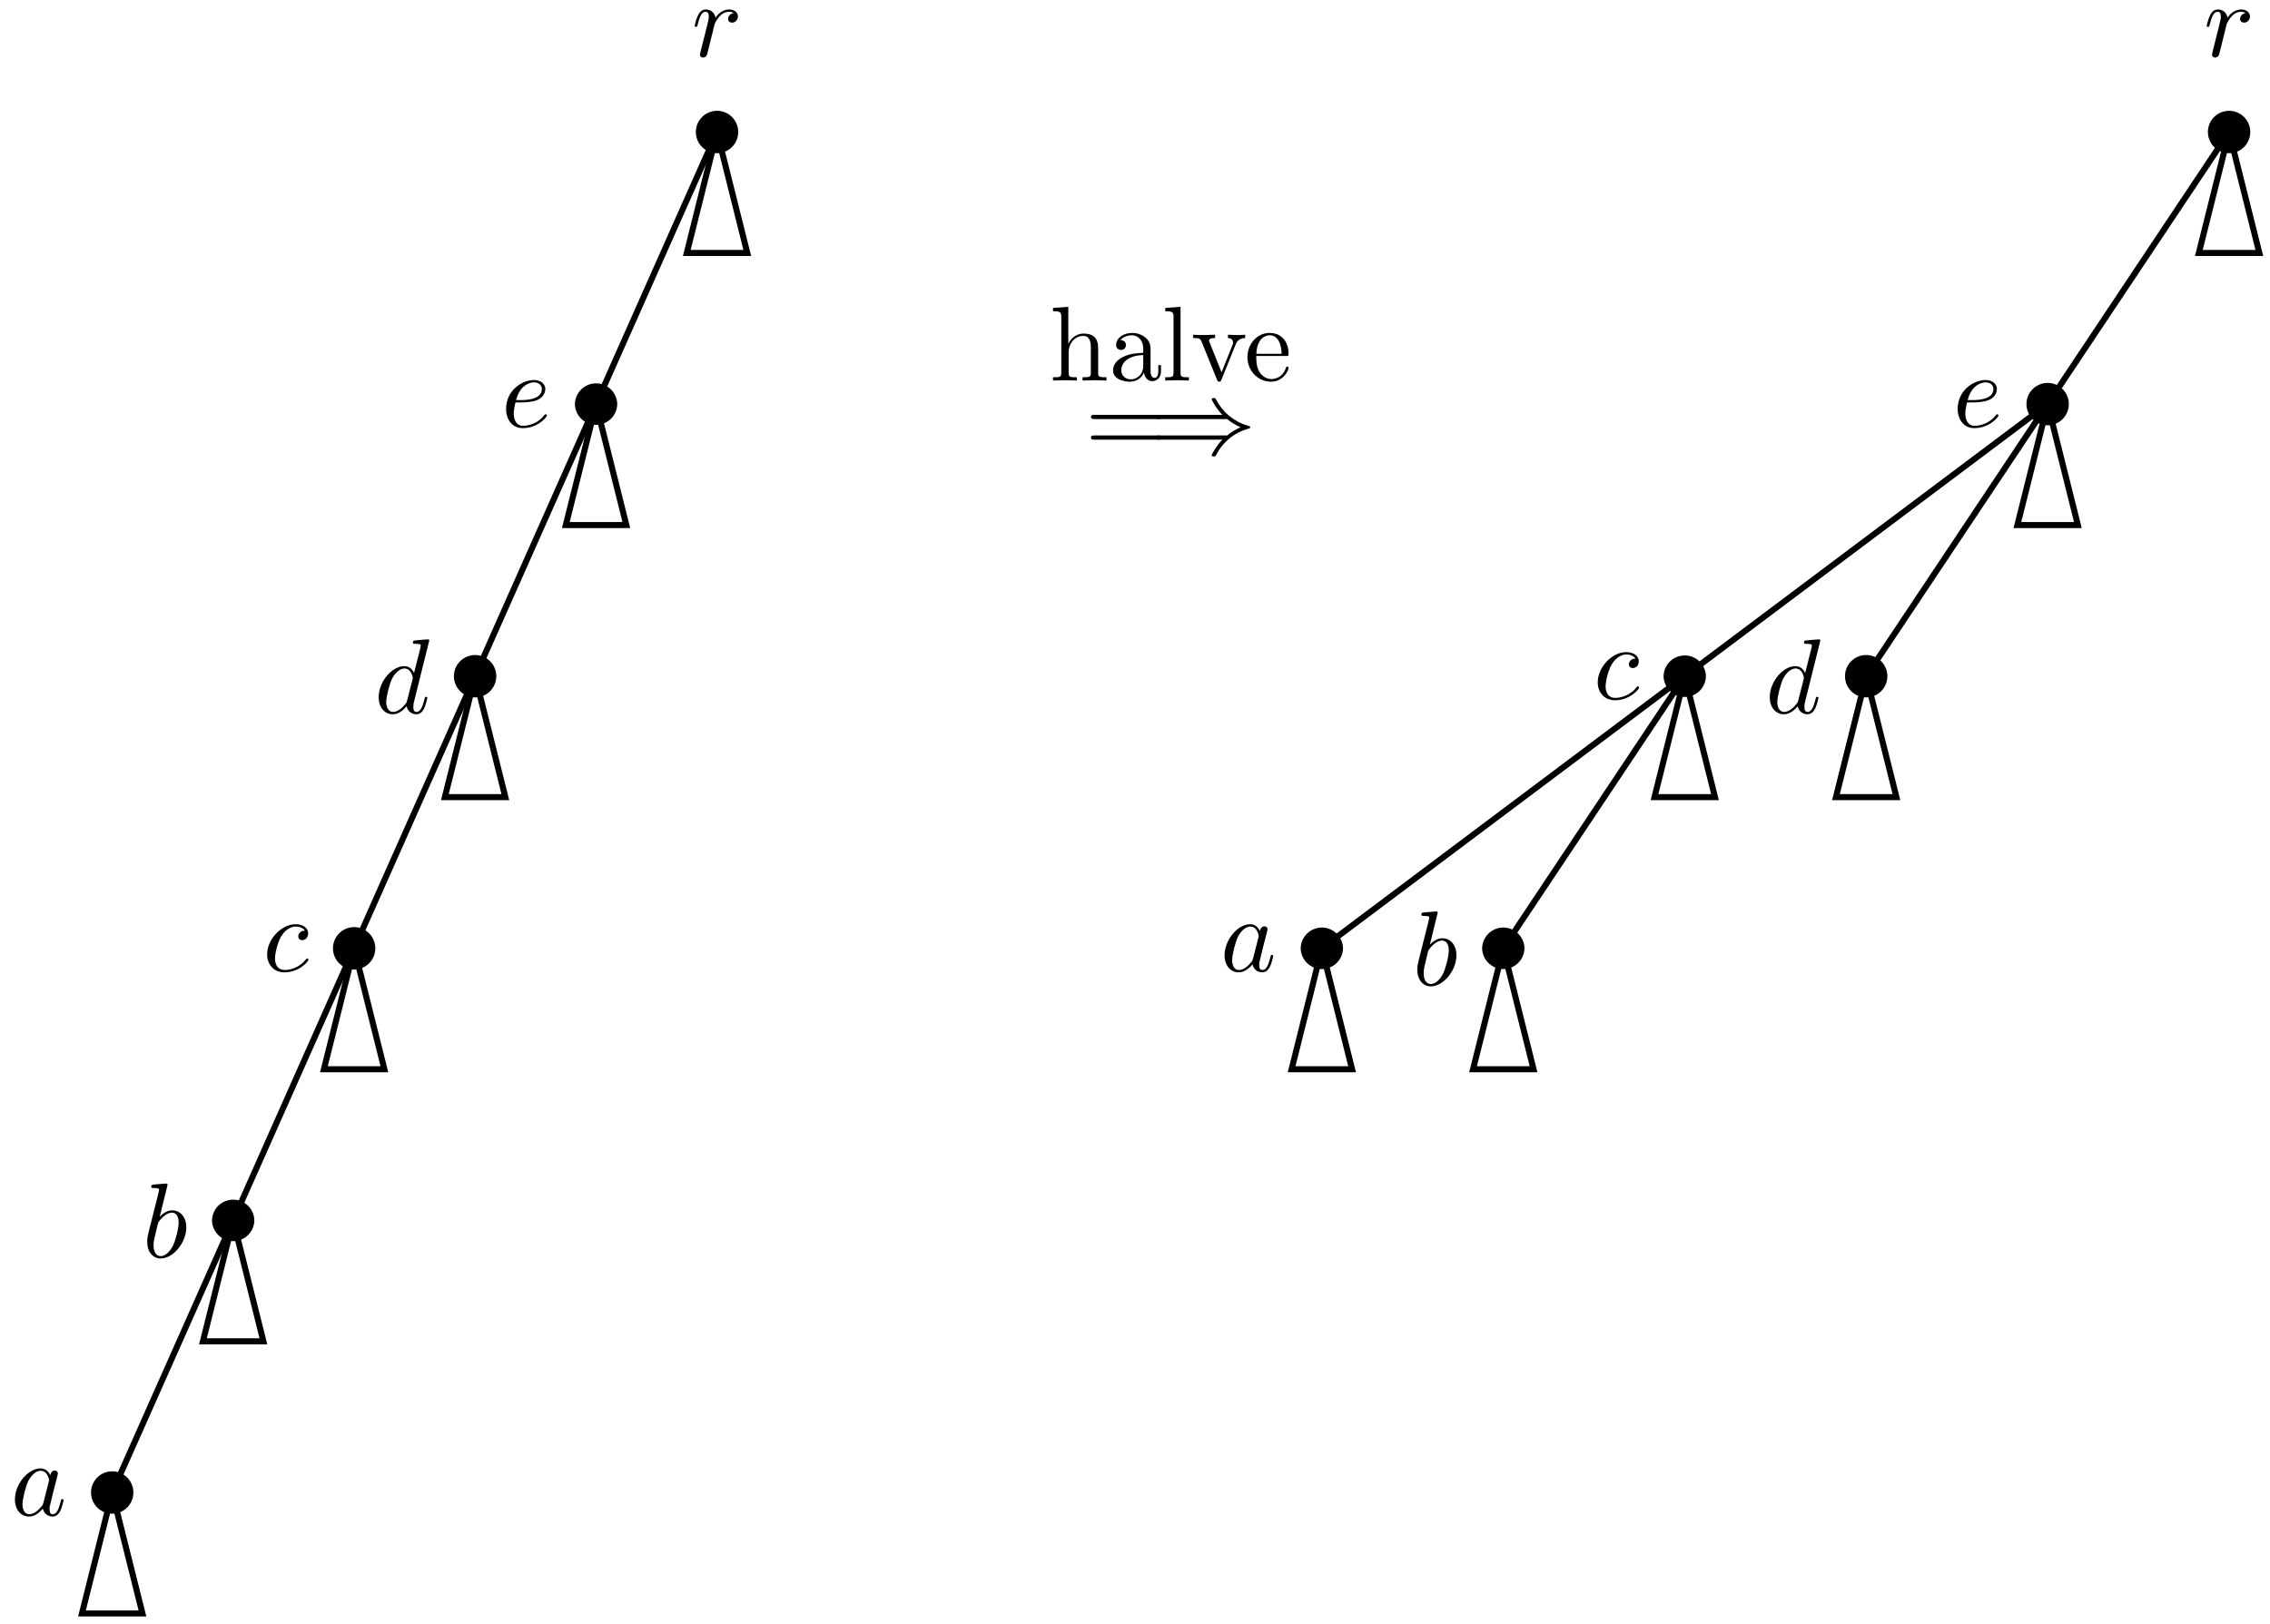 <?xml version="1.0" encoding="utf-8"?>
<svg xmlns="http://www.w3.org/2000/svg" fill="none" version="1.1" viewBox="-67.211 -12.376 212.778 152.274" x="-67.211pt" y="-12.376pt" width="212.778pt" height="152.274pt" stroke-width="0.567" stroke-miterlimit="10">
 <path d="M0 0L-11.339 25.512" stroke="#000"/>
 <path d="M-11.339 25.512L-22.677 51.024" stroke="#000"/>
 <path d="M-22.677 51.024L-34.016 76.535" stroke="#000"/>
 <path d="M-34.016 76.535L-45.354 102.047" stroke="#000"/>
 <path d="M-45.354 102.047L-56.693 127.559" stroke="#000"/>
 <path d="M0 0L-2.835 11.339L2.835 11.339Z" stroke="#000"/>
 <path d="M1.701 0L1.701 -0.003A1.701 1.701 0 0 0 -1.701 -9.63588e-16A1.701 1.701 0 0 0 1.701 0.003Z" stroke="#000" fill="#000"/>
 <g transform="matrix(1,0,0,1,0,-7.087)">
  <path d="M-2.097 -0M-1.509 -0.588C-1.539 -0.438 -1.599 -0.209 -1.599 -0.159C-1.599 0.02 -1.459 0.11 -1.31 0.11C-1.19 0.11 -1.011 0.03 -0.941 -0.169C-0.921 -0.209 -0.582 -1.564 -0.543 -1.743C-0.463 -2.072 -0.284 -2.77 -0.224 -3.039C-0.184 -3.168 0.095 -3.636 0.334 -3.856C0.414 -3.925 0.703 -4.184 1.131 -4.184C1.39 -4.184 1.54 -4.065 1.55 -4.065C1.251 -4.015 1.031 -3.776 1.031 -3.517C1.031 -3.357 1.141 -3.168 1.41 -3.168C1.679 -3.168 1.958 -3.397 1.958 -3.756C1.958 -4.105 1.639 -4.403 1.131 -4.403C0.484 -4.403 0.045 -3.915 -0.144 -3.636C-0.224 -4.085 -0.582 -4.403 -1.051 -4.403C-1.509 -4.403 -1.698 -4.015 -1.788 -3.836C-1.967 -3.497 -2.097 -2.899 -2.097 -2.869C-2.097 -2.77 -1.997 -2.77 -1.977 -2.77C-1.878 -2.77 -1.868 -2.78 -1.808 -2.999C-1.639 -3.706 -1.439 -4.184 -1.081 -4.184C-0.911 -4.184 -0.772 -4.105 -0.772 -3.726C-0.772 -3.517 -0.802 -3.407 -0.931 -2.889ZM-0.931 -2.889" fill="black"/>
 </g>
 <path d="M-11.339 25.512L-14.173 36.85L-8.504 36.85Z" stroke="#000"/>
 <path d="M-9.638 25.512L-9.638 25.509A1.701 1.701 0 0 0 -13.039 25.512A1.701 1.701 0 0 0 -9.638 25.515Z" stroke="#000" fill="#000"/>
 <g transform="matrix(1,0,0,1,-15.591,25.512)">
  <path d="M-4.181 2.145M-2.776 -0.157C-2.487 -0.157 -1.75 -0.177 -1.252 -0.386C-0.554 -0.685 -0.504 -1.272 -0.504 -1.412C-0.504 -1.85 -0.883 -2.259 -1.57 -2.259C-2.676 -2.259 -4.181 -1.292 -4.181 0.451C-4.181 1.467 -3.593 2.254 -2.616 2.254C-1.192 2.254 -0.355 1.198 -0.355 1.079C-0.355 1.019 -0.415 0.949 -0.474 0.949C-0.524 0.949 -0.544 0.969 -0.604 1.049C-1.391 2.035 -2.477 2.035 -2.597 2.035C-3.374 2.035 -3.463 1.198 -3.463 0.879C-3.463 0.76 -3.453 0.451 -3.304 -0.157ZM-3.304 -0.157M-3.244 -0.376C-2.856 -1.89 -1.829 -2.04 -1.57 -2.04C-1.102 -2.04 -0.833 -1.751 -0.833 -1.412C-0.833 -0.376 -2.427 -0.376 -2.836 -0.376ZM-2.836 -0.376" fill="black"/>
 </g>
 <path d="M-22.677 51.024L-25.512 62.362L-19.843 62.362Z" stroke="#000"/>
 <path d="M-20.976 51.024L-20.976 51.021A1.701 1.701 0 0 0 -24.378 51.024A1.701 1.701 0 0 0 -20.976 51.027Z" stroke="#000" fill="#000"/>
 <g transform="matrix(1,0,0,1,-26.929,51.024)">
  <path d="M-4.787 3.459M-0.045 -3.345C-0.045 -3.355 -0.045 -3.455 -0.174 -3.455C-0.324 -3.455 -1.27 -3.365 -1.439 -3.345C-1.519 -3.335 -1.579 -3.285 -1.579 -3.156C-1.579 -3.036 -1.489 -3.036 -1.34 -3.036C-0.862 -3.036 -0.842 -2.967 -0.842 -2.867L-0.872 -2.668L-1.469 -0.307C-1.649 -0.675 -1.938 -0.944 -2.386 -0.944C-3.552 -0.944 -4.787 0.52 -4.787 1.975C-4.787 2.911 -4.239 3.569 -3.462 3.569C-3.263 3.569 -2.764 3.529 -2.167 2.822C-2.087 3.24 -1.738 3.569 -1.26 3.569C-0.911 3.569 -0.682 3.34 -0.523 3.021C-0.354 2.662 -0.224 2.055 -0.224 2.035C-0.224 1.935 -0.314 1.935 -0.344 1.935C-0.443 1.935 -0.453 1.975 -0.483 2.114C-0.652 2.762 -0.832 3.35 -1.24 3.35C-1.509 3.35 -1.539 3.091 -1.539 2.891C-1.539 2.652 -1.519 2.583 -1.479 2.413ZM-1.479 2.413M-2.117 2.274C-2.167 2.453 -2.167 2.473 -2.316 2.642C-2.755 3.19 -3.163 3.35 -3.442 3.35C-3.94 3.35 -4.08 2.802 -4.08 2.413C-4.08 1.915 -3.761 0.69 -3.532 0.231C-3.223 -0.356 -2.774 -0.725 -2.376 -0.725C-1.728 -0.725 -1.589 0.092 -1.589 0.152C-1.589 0.211 -1.609 0.271 -1.619 0.321ZM-1.619 0.321" fill="black"/>
 </g>
 <path d="M-34.016 76.535L-36.85 87.874L-31.181 87.874Z" stroke="#000"/>
 <path d="M-32.315 76.535L-32.315 76.532A1.701 1.701 0 0 0 -35.717 76.535A1.701 1.701 0 0 0 -32.315 76.538Z" stroke="#000" fill="#000"/>
 <g transform="matrix(1,0,0,1,-38.268,76.535)">
  <path d="M-3.903 2.145M-0.366 -1.641C-0.526 -1.641 -0.665 -1.641 -0.805 -1.502C-0.964 -1.352 -0.984 -1.183 -0.984 -1.113C-0.984 -0.874 -0.805 -0.764 -0.615 -0.764C-0.326 -0.764 -0.057 -1.003 -0.057 -1.402C-0.057 -1.89 -0.526 -2.259 -1.233 -2.259C-2.578 -2.259 -3.903 -0.834 -3.903 0.571C-3.903 1.467 -3.325 2.254 -2.289 2.254C-0.864 2.254 -0.027 1.198 -0.027 1.079C-0.027 1.019 -0.087 0.949 -0.147 0.949C-0.197 0.949 -0.217 0.969 -0.277 1.049C-1.064 2.035 -2.15 2.035 -2.269 2.035C-2.897 2.035 -3.166 1.547 -3.166 0.949C-3.166 0.541 -2.966 -0.426 -2.628 -1.043C-2.319 -1.611 -1.771 -2.04 -1.223 -2.04C-0.884 -2.04 -0.506 -1.91 -0.366 -1.641ZM-0.366 -1.641" fill="black"/>
 </g>
 <path d="M-45.354 102.047L-48.189 113.386L-42.52 113.386Z" stroke="#000"/>
 <path d="M-43.654 102.047L-43.654 102.044A1.701 1.701 0 0 0 -47.055 102.047A1.701 1.701 0 0 0 -43.654 102.05Z" stroke="#000" fill="#000"/>
 <g transform="matrix(1,0,0,1,-49.606,102.047)">
  <path d="M-3.807 3.459M-1.895 -3.345C-1.895 -3.355 -1.895 -3.455 -2.024 -3.455C-2.253 -3.455 -2.98 -3.375 -3.24 -3.355C-3.319 -3.345 -3.429 -3.335 -3.429 -3.156C-3.429 -3.036 -3.339 -3.036 -3.19 -3.036C-2.711 -3.036 -2.692 -2.967 -2.692 -2.867C-2.692 -2.797 -2.781 -2.459 -2.831 -2.249L-3.648 0.998C-3.768 1.497 -3.807 1.656 -3.807 2.005C-3.807 2.951 -3.279 3.569 -2.542 3.569C-1.367 3.569 -0.141 2.084 -0.141 0.65C-0.141 -0.257 -0.669 -0.944 -1.466 -0.944C-1.924 -0.944 -2.333 -0.655 -2.632 -0.346ZM-2.632 -0.346M-2.831 0.421C-2.771 0.201 -2.771 0.182 -2.682 0.072C-2.193 -0.576 -1.745 -0.725 -1.486 -0.725C-1.127 -0.725 -0.858 -0.426 -0.858 0.211C-0.858 0.799 -1.187 1.945 -1.367 2.324C-1.695 2.991 -2.154 3.35 -2.542 3.35C-2.881 3.35 -3.21 3.081 -3.21 2.343C-3.21 2.154 -3.21 1.965 -3.05 1.337ZM-3.05 1.337" fill="black"/>
 </g>
 <path d="M-56.693 127.559L-59.528 138.898L-53.858 138.898Z" stroke="#000"/>
 <path d="M-54.992 127.559L-54.992 127.556A1.701 1.701 0 0 0 -58.394 127.559A1.701 1.701 0 0 0 -54.992 127.562Z" stroke="#000" fill="#000"/>
 <g transform="matrix(1,0,0,1,-60.945,127.559)">
  <path d="M-4.868 2.145M-1.55 -1.621C-1.729 -1.99 -2.018 -2.259 -2.467 -2.259C-3.632 -2.259 -4.868 -0.794 -4.868 0.66C-4.868 1.597 -4.32 2.254 -3.543 2.254C-3.343 2.254 -2.845 2.214 -2.247 1.507C-2.168 1.926 -1.819 2.254 -1.341 2.254C-0.992 2.254 -0.763 2.025 -0.604 1.706C-0.434 1.348 -0.305 0.74 -0.305 0.72C-0.305 0.62 -0.394 0.62 -0.424 0.62C-0.524 0.62 -0.534 0.66 -0.564 0.8C-0.733 1.447 -0.912 2.035 -1.321 2.035C-1.59 2.035 -1.62 1.776 -1.62 1.577C-1.62 1.358 -1.6 1.278 -1.49 0.84C-1.381 0.421 -1.361 0.322 -1.271 -0.057L-0.912 -1.452C-0.843 -1.731 -0.843 -1.751 -0.843 -1.791C-0.843 -1.96 -0.962 -2.06 -1.132 -2.06C-1.371 -2.06 -1.52 -1.84 -1.55 -1.621ZM-1.55 -1.621M-2.198 0.959C-2.247 1.139 -2.247 1.158 -2.397 1.328C-2.835 1.876 -3.244 2.035 -3.523 2.035C-4.021 2.035 -4.16 1.487 -4.16 1.099C-4.16 0.601 -3.841 -0.625 -3.612 -1.083C-3.304 -1.671 -2.855 -2.04 -2.457 -2.04C-1.809 -2.04 -1.67 -1.223 -1.67 -1.163C-1.67 -1.103 -1.69 -1.043 -1.7 -0.994ZM-1.7 -0.994" fill="black"/>
 </g>
 <g transform="matrix(1,-0,-0,1,141.732,-0)">
  <path d="M0 -0L-17.008 25.512" stroke="#000"/>
  <path d="M-17.008 25.512L-34.016 51.024" stroke="#000"/>
  <path d="M-17.008 25.512L-51.024 51.024" stroke="#000"/>
  <path d="M-51.024 51.024L-68.031 76.535" stroke="#000"/>
  <path d="M-51.024 51.024L-85.039 76.535" stroke="#000"/>
  <path d="M0 -0L-2.835 11.339L2.835 11.339Z" stroke="#000"/>
  <path d="M1.701 -0L1.701 -0.003A1.701 1.701 0 0 0 -1.701 -9.63588e-16A1.701 1.701 0 0 0 1.701 0.003Z" stroke="#000" fill="#000"/>
  <g transform="matrix(1,0,0,1,0,-7.087)">
   <path d="M-2.097 -0M-1.509 -0.588C-1.539 -0.438 -1.599 -0.209 -1.599 -0.159C-1.599 0.02 -1.459 0.11 -1.31 0.11C-1.19 0.11 -1.011 0.03 -0.941 -0.169C-0.921 -0.209 -0.582 -1.564 -0.543 -1.743C-0.463 -2.072 -0.284 -2.77 -0.224 -3.039C-0.184 -3.168 0.095 -3.636 0.334 -3.856C0.414 -3.925 0.703 -4.184 1.131 -4.184C1.39 -4.184 1.54 -4.065 1.55 -4.065C1.251 -4.015 1.031 -3.776 1.031 -3.517C1.031 -3.357 1.141 -3.168 1.41 -3.168C1.679 -3.168 1.958 -3.397 1.958 -3.756C1.958 -4.105 1.639 -4.403 1.131 -4.403C0.484 -4.403 0.045 -3.915 -0.144 -3.636C-0.224 -4.085 -0.582 -4.403 -1.051 -4.403C-1.509 -4.403 -1.698 -4.015 -1.788 -3.836C-1.967 -3.497 -2.097 -2.899 -2.097 -2.869C-2.097 -2.77 -1.997 -2.77 -1.977 -2.77C-1.878 -2.77 -1.868 -2.78 -1.808 -2.999C-1.639 -3.706 -1.439 -4.184 -1.081 -4.184C-0.911 -4.184 -0.772 -4.105 -0.772 -3.726C-0.772 -3.517 -0.802 -3.407 -0.931 -2.889ZM-0.931 -2.889" fill="black"/>
  </g>
  <path d="M-17.008 25.512L-19.843 36.85L-14.173 36.85Z" stroke="#000"/>
  <path d="M-15.307 25.512L-15.307 25.509A1.701 1.701 0 0 0 -18.709 25.512A1.701 1.701 0 0 0 -15.307 25.515Z" stroke="#000" fill="#000"/>
  <g transform="matrix(1,0,0,1,-21.26,25.512)">
   <path d="M-4.181 2.145M-2.776 -0.157C-2.487 -0.157 -1.75 -0.177 -1.252 -0.386C-0.554 -0.685 -0.504 -1.272 -0.504 -1.412C-0.504 -1.85 -0.883 -2.259 -1.57 -2.259C-2.676 -2.259 -4.181 -1.292 -4.181 0.451C-4.181 1.467 -3.593 2.254 -2.616 2.254C-1.192 2.254 -0.355 1.198 -0.355 1.079C-0.355 1.019 -0.415 0.949 -0.474 0.949C-0.524 0.949 -0.544 0.969 -0.604 1.049C-1.391 2.035 -2.477 2.035 -2.597 2.035C-3.374 2.035 -3.463 1.198 -3.463 0.879C-3.463 0.76 -3.453 0.451 -3.304 -0.157ZM-3.304 -0.157M-3.244 -0.376C-2.856 -1.89 -1.829 -2.04 -1.57 -2.04C-1.102 -2.04 -0.833 -1.751 -0.833 -1.412C-0.833 -0.376 -2.427 -0.376 -2.836 -0.376ZM-2.836 -0.376" fill="black"/>
  </g>
  <path d="M-34.016 51.024L-36.85 62.362L-31.181 62.362Z" stroke="#000"/>
  <path d="M-32.315 51.024L-32.315 51.021A1.701 1.701 0 0 0 -35.717 51.024A1.701 1.701 0 0 0 -32.315 51.027Z" stroke="#000" fill="#000"/>
  <g transform="matrix(1,0,0,1,-38.268,51.024)">
   <path d="M-4.787 3.459M-0.045 -3.345C-0.045 -3.355 -0.045 -3.455 -0.174 -3.455C-0.324 -3.455 -1.27 -3.365 -1.439 -3.345C-1.519 -3.335 -1.579 -3.285 -1.579 -3.156C-1.579 -3.036 -1.489 -3.036 -1.34 -3.036C-0.862 -3.036 -0.842 -2.967 -0.842 -2.867L-0.872 -2.668L-1.469 -0.307C-1.649 -0.675 -1.938 -0.944 -2.386 -0.944C-3.552 -0.944 -4.787 0.52 -4.787 1.975C-4.787 2.911 -4.239 3.569 -3.462 3.569C-3.263 3.569 -2.764 3.529 -2.167 2.822C-2.087 3.24 -1.738 3.569 -1.26 3.569C-0.911 3.569 -0.682 3.34 -0.523 3.021C-0.354 2.662 -0.224 2.055 -0.224 2.035C-0.224 1.935 -0.314 1.935 -0.344 1.935C-0.443 1.935 -0.453 1.975 -0.483 2.114C-0.652 2.762 -0.832 3.35 -1.24 3.35C-1.509 3.35 -1.539 3.091 -1.539 2.891C-1.539 2.652 -1.519 2.583 -1.479 2.413ZM-1.479 2.413M-2.117 2.274C-2.167 2.453 -2.167 2.473 -2.316 2.642C-2.755 3.19 -3.163 3.35 -3.442 3.35C-3.94 3.35 -4.08 2.802 -4.08 2.413C-4.08 1.915 -3.761 0.69 -3.532 0.231C-3.223 -0.356 -2.774 -0.725 -2.376 -0.725C-1.728 -0.725 -1.589 0.092 -1.589 0.152C-1.589 0.211 -1.609 0.271 -1.619 0.321ZM-1.619 0.321" fill="black"/>
  </g>
  <path d="M-51.024 51.024L-53.858 62.362L-48.189 62.362Z" stroke="#000"/>
  <path d="M-49.323 51.024L-49.323 51.021A1.701 1.701 0 0 0 -52.724 51.024A1.701 1.701 0 0 0 -49.323 51.027Z" stroke="#000" fill="#000"/>
  <g transform="matrix(1,0,0,1,-55.276,51.024)">
   <path d="M-3.903 2.145M-0.366 -1.641C-0.526 -1.641 -0.665 -1.641 -0.805 -1.502C-0.964 -1.352 -0.984 -1.183 -0.984 -1.113C-0.984 -0.874 -0.805 -0.764 -0.615 -0.764C-0.326 -0.764 -0.057 -1.003 -0.057 -1.402C-0.057 -1.89 -0.526 -2.259 -1.233 -2.259C-2.578 -2.259 -3.903 -0.834 -3.903 0.571C-3.903 1.467 -3.325 2.254 -2.289 2.254C-0.864 2.254 -0.027 1.198 -0.027 1.079C-0.027 1.019 -0.087 0.949 -0.147 0.949C-0.197 0.949 -0.217 0.969 -0.277 1.049C-1.064 2.035 -2.15 2.035 -2.269 2.035C-2.897 2.035 -3.166 1.547 -3.166 0.949C-3.166 0.541 -2.966 -0.426 -2.628 -1.043C-2.319 -1.611 -1.771 -2.04 -1.223 -2.04C-0.884 -2.04 -0.506 -1.91 -0.366 -1.641ZM-0.366 -1.641" fill="black"/>
  </g>
  <path d="M-68.031 76.535L-70.866 87.874L-65.197 87.874Z" stroke="#000"/>
  <path d="M-66.331 76.535L-66.331 76.532A1.701 1.701 0 0 0 -69.732 76.535A1.701 1.701 0 0 0 -66.331 76.538Z" stroke="#000" fill="#000"/>
  <g transform="matrix(1,0,0,1,-72.283,76.535)">
   <path d="M-3.807 3.459M-1.895 -3.345C-1.895 -3.355 -1.895 -3.455 -2.024 -3.455C-2.253 -3.455 -2.98 -3.375 -3.24 -3.355C-3.319 -3.345 -3.429 -3.335 -3.429 -3.156C-3.429 -3.036 -3.339 -3.036 -3.19 -3.036C-2.711 -3.036 -2.692 -2.967 -2.692 -2.867C-2.692 -2.797 -2.781 -2.459 -2.831 -2.249L-3.648 0.998C-3.768 1.497 -3.807 1.656 -3.807 2.005C-3.807 2.951 -3.279 3.569 -2.542 3.569C-1.367 3.569 -0.141 2.084 -0.141 0.65C-0.141 -0.257 -0.669 -0.944 -1.466 -0.944C-1.924 -0.944 -2.333 -0.655 -2.632 -0.346ZM-2.632 -0.346M-2.831 0.421C-2.771 0.201 -2.771 0.182 -2.682 0.072C-2.193 -0.576 -1.745 -0.725 -1.486 -0.725C-1.127 -0.725 -0.858 -0.426 -0.858 0.211C-0.858 0.799 -1.187 1.945 -1.367 2.324C-1.695 2.991 -2.154 3.35 -2.542 3.35C-2.881 3.35 -3.21 3.081 -3.21 2.343C-3.21 2.154 -3.21 1.965 -3.05 1.337ZM-3.05 1.337" fill="black"/>
  </g>
  <path d="M-85.039 76.535L-87.874 87.874L-82.205 87.874Z" stroke="#000"/>
  <path d="M-83.339 76.535L-83.339 76.532A1.701 1.701 0 0 0 -86.74 76.535A1.701 1.701 0 0 0 -83.339 76.538Z" stroke="#000" fill="#000"/>
  <g transform="matrix(1,0,0,1,-89.291,76.535)">
   <path d="M-4.868 2.145M-1.55 -1.621C-1.729 -1.99 -2.018 -2.259 -2.467 -2.259C-3.632 -2.259 -4.868 -0.794 -4.868 0.66C-4.868 1.597 -4.32 2.254 -3.543 2.254C-3.343 2.254 -2.845 2.214 -2.247 1.507C-2.168 1.926 -1.819 2.254 -1.341 2.254C-0.992 2.254 -0.763 2.025 -0.604 1.706C-0.434 1.348 -0.305 0.74 -0.305 0.72C-0.305 0.62 -0.394 0.62 -0.424 0.62C-0.524 0.62 -0.534 0.66 -0.564 0.8C-0.733 1.447 -0.912 2.035 -1.321 2.035C-1.59 2.035 -1.62 1.776 -1.62 1.577C-1.62 1.358 -1.6 1.278 -1.49 0.84C-1.381 0.421 -1.361 0.322 -1.271 -0.057L-0.912 -1.452C-0.843 -1.731 -0.843 -1.751 -0.843 -1.791C-0.843 -1.96 -0.962 -2.06 -1.132 -2.06C-1.371 -2.06 -1.52 -1.84 -1.55 -1.621ZM-1.55 -1.621M-2.198 0.959C-2.247 1.139 -2.247 1.158 -2.397 1.328C-2.835 1.876 -3.244 2.035 -3.523 2.035C-4.021 2.035 -4.16 1.487 -4.16 1.099C-4.16 0.601 -3.841 -0.625 -3.612 -1.083C-3.304 -1.671 -2.855 -2.04 -2.457 -2.04C-1.809 -2.04 -1.67 -1.223 -1.67 -1.163C-1.67 -1.103 -1.69 -1.043 -1.7 -0.994ZM-1.7 -0.994" fill="black"/>
  </g>
 </g>
 <g transform="matrix(1,0,0,1,42.52,19.843)">
  <path d="M-11.028 3.459M-10.251 2.702C-10.251 3.15 -10.36 3.15 -11.028 3.15L-11.028 3.459C-10.679 3.449 -10.171 3.429 -9.902 3.429C-9.643 3.429 -9.125 3.449 -8.786 3.459L-8.786 3.15C-9.453 3.15 -9.563 3.15 -9.563 2.702L-9.563 0.869C-9.563 -0.167 -8.856 -0.725 -8.218 -0.725C-7.59 -0.725 -7.481 -0.187 -7.481 0.381L-7.481 2.702C-7.481 3.15 -7.59 3.15 -8.258 3.15L-8.258 3.459C-7.909 3.449 -7.401 3.429 -7.132 3.429C-6.873 3.429 -6.355 3.449 -6.016 3.459L-6.016 3.15C-6.534 3.15 -6.783 3.15 -6.793 2.852L-6.793 0.949C-6.793 0.092 -6.793 -0.217 -7.102 -0.576C-7.242 -0.745 -7.571 -0.944 -8.148 -0.944C-8.985 -0.944 -9.424 -0.346 -9.593 0.032L-9.593 -3.455L-11.028 -3.345L-11.028 -3.036C-10.33 -3.036 -10.251 -2.967 -10.251 -2.478ZM-10.251 -2.478M-5.399 3.459M-2.5 2.702C-2.46 3.101 -2.191 3.519 -1.722 3.519C-1.513 3.519 -0.906 3.38 -0.906 2.573L-0.906 2.015L-1.155 2.015L-1.155 2.573C-1.155 3.15 -1.404 3.21 -1.513 3.21C-1.842 3.21 -1.882 2.762 -1.882 2.712L-1.882 0.72C-1.882 0.301 -1.882 -0.087 -2.241 -0.456C-2.629 -0.845 -3.127 -1.004 -3.605 -1.004C-4.422 -1.004 -5.11 -0.536 -5.11 0.122C-5.11 0.421 -4.91 0.59 -4.651 0.59C-4.373 0.59 -4.193 0.391 -4.193 0.132C-4.193 0.012 -4.243 -0.317 -4.701 -0.327C-4.432 -0.675 -3.944 -0.785 -3.625 -0.785C-3.137 -0.785 -2.569 -0.396 -2.569 0.49L-2.569 0.859C-3.077 0.889 -3.775 0.919 -4.402 1.218C-5.15 1.556 -5.399 2.074 -5.399 2.513C-5.399 3.32 -4.432 3.569 -3.805 3.569C-3.147 3.569 -2.689 3.17 -2.5 2.702ZM-2.5 2.702M-2.569 1.068L-2.569 2.064C-2.569 3.011 -3.287 3.35 -3.735 3.35C-4.223 3.35 -4.632 3.001 -4.632 2.503C-4.632 1.955 -4.213 1.128 -2.569 1.068ZM-2.569 1.068M-0.507 3.459M0.928 -3.455L-0.507 -3.345L-0.507 -3.036C0.19 -3.036 0.27 -2.967 0.27 -2.478L0.27 2.702C0.27 3.15 0.16 3.15 -0.507 3.15L-0.507 3.459C-0.178 3.449 0.35 3.429 0.599 3.429C0.848 3.429 1.336 3.449 1.705 3.459L1.705 3.15C1.037 3.15 0.928 3.15 0.928 2.702ZM0.928 2.702M2.113 3.459M6.068 0.142C6.158 -0.087 6.327 -0.516 6.985 -0.526L6.985 -0.835C6.756 -0.815 6.467 -0.805 6.238 -0.805C5.999 -0.805 5.54 -0.825 5.371 -0.835L5.371 -0.526C5.74 -0.516 5.849 -0.287 5.849 -0.097C5.849 -0.008 5.829 0.032 5.789 0.142L4.773 2.682L3.657 -0.097C3.598 -0.227 3.598 -0.247 3.598 -0.267C3.598 -0.526 3.986 -0.526 4.165 -0.526L4.165 -0.835C3.867 -0.825 3.309 -0.805 3.08 -0.805C2.811 -0.805 2.412 -0.815 2.113 -0.835L2.113 -0.526C2.741 -0.526 2.781 -0.466 2.91 -0.157L4.345 3.38C4.405 3.519 4.424 3.569 4.554 3.569C4.684 3.569 4.723 3.479 4.763 3.38ZM4.763 3.38" fill="black"/>
  <path d="M7.197 3.459M8.034 0.949C8.094 -0.536 8.931 -0.785 9.27 -0.785C10.296 -0.785 10.396 0.56 10.396 0.949ZM10.396 0.949M8.024 1.158L10.804 1.158C11.023 1.158 11.053 1.158 11.053 0.949C11.053 -0.038 10.515 -1.004 9.27 -1.004C8.114 -1.004 7.197 0.022 7.197 1.267C7.197 2.602 8.244 3.569 9.389 3.569C10.605 3.569 11.053 2.463 11.053 2.274C11.053 2.174 10.973 2.154 10.924 2.154C10.834 2.154 10.814 2.214 10.794 2.294C10.445 3.32 9.549 3.32 9.449 3.32C8.951 3.32 8.552 3.021 8.323 2.652C8.024 2.174 8.024 1.517 8.024 1.158ZM8.024 1.158" fill="black"/>
 </g>
 <g transform="matrix(1,0,0,1,42.52,28.346)">
  <path d="M-7.468 1.828M-1.181 -1.43C-1.032 -1.43 -0.842 -1.43 -0.842 -1.63C-0.842 -1.829 -1.032 -1.829 -1.171 -1.829L-7.139 -1.829C-7.278 -1.829 -7.468 -1.829 -7.468 -1.63C-7.468 -1.43 -7.278 -1.43 -7.129 -1.43ZM-7.129 -1.43M-1.171 0.502C-1.032 0.502 -0.842 0.502 -0.842 0.303C-0.842 0.104 -1.032 0.104 -1.181 0.104L-7.129 0.104C-7.278 0.104 -7.468 0.104 -7.468 0.303C-7.468 0.502 -7.278 0.502 -7.139 0.502ZM-7.139 0.502" fill="black"/>
  <path d="M-1.389 1.828M5.296 -1.43C5.714 -1.072 6.222 -0.813 6.551 -0.663C6.192 -0.504 5.704 -0.245 5.296 0.104L-1.031 0.104C-1.2 0.104 -1.389 0.104 -1.389 0.303C-1.389 0.502 -1.21 0.502 -1.041 0.502L4.847 0.502C4.369 0.961 3.851 1.837 3.851 1.967C3.851 2.077 3.981 2.077 4.04 2.077C4.12 2.077 4.19 2.077 4.23 1.997C4.439 1.618 4.718 1.09 5.365 0.512C6.053 -0.095 6.72 -0.364 7.238 -0.514C7.408 -0.573 7.418 -0.583 7.438 -0.603C7.458 -0.613 7.458 -0.643 7.458 -0.663C7.458 -0.683 7.458 -0.703 7.448 -0.723L7.418 -0.743C7.398 -0.753 7.388 -0.763 7.199 -0.823C5.854 -1.221 4.857 -2.128 4.299 -3.194C4.19 -3.393 4.18 -3.403 4.04 -3.403C3.981 -3.403 3.851 -3.403 3.851 -3.293C3.851 -3.164 4.359 -2.297 4.847 -1.829L-1.041 -1.829C-1.21 -1.829 -1.389 -1.829 -1.389 -1.63C-1.389 -1.43 -1.2 -1.43 -1.031 -1.43ZM-1.031 -1.43" fill="black"/>
 </g>
</svg>

